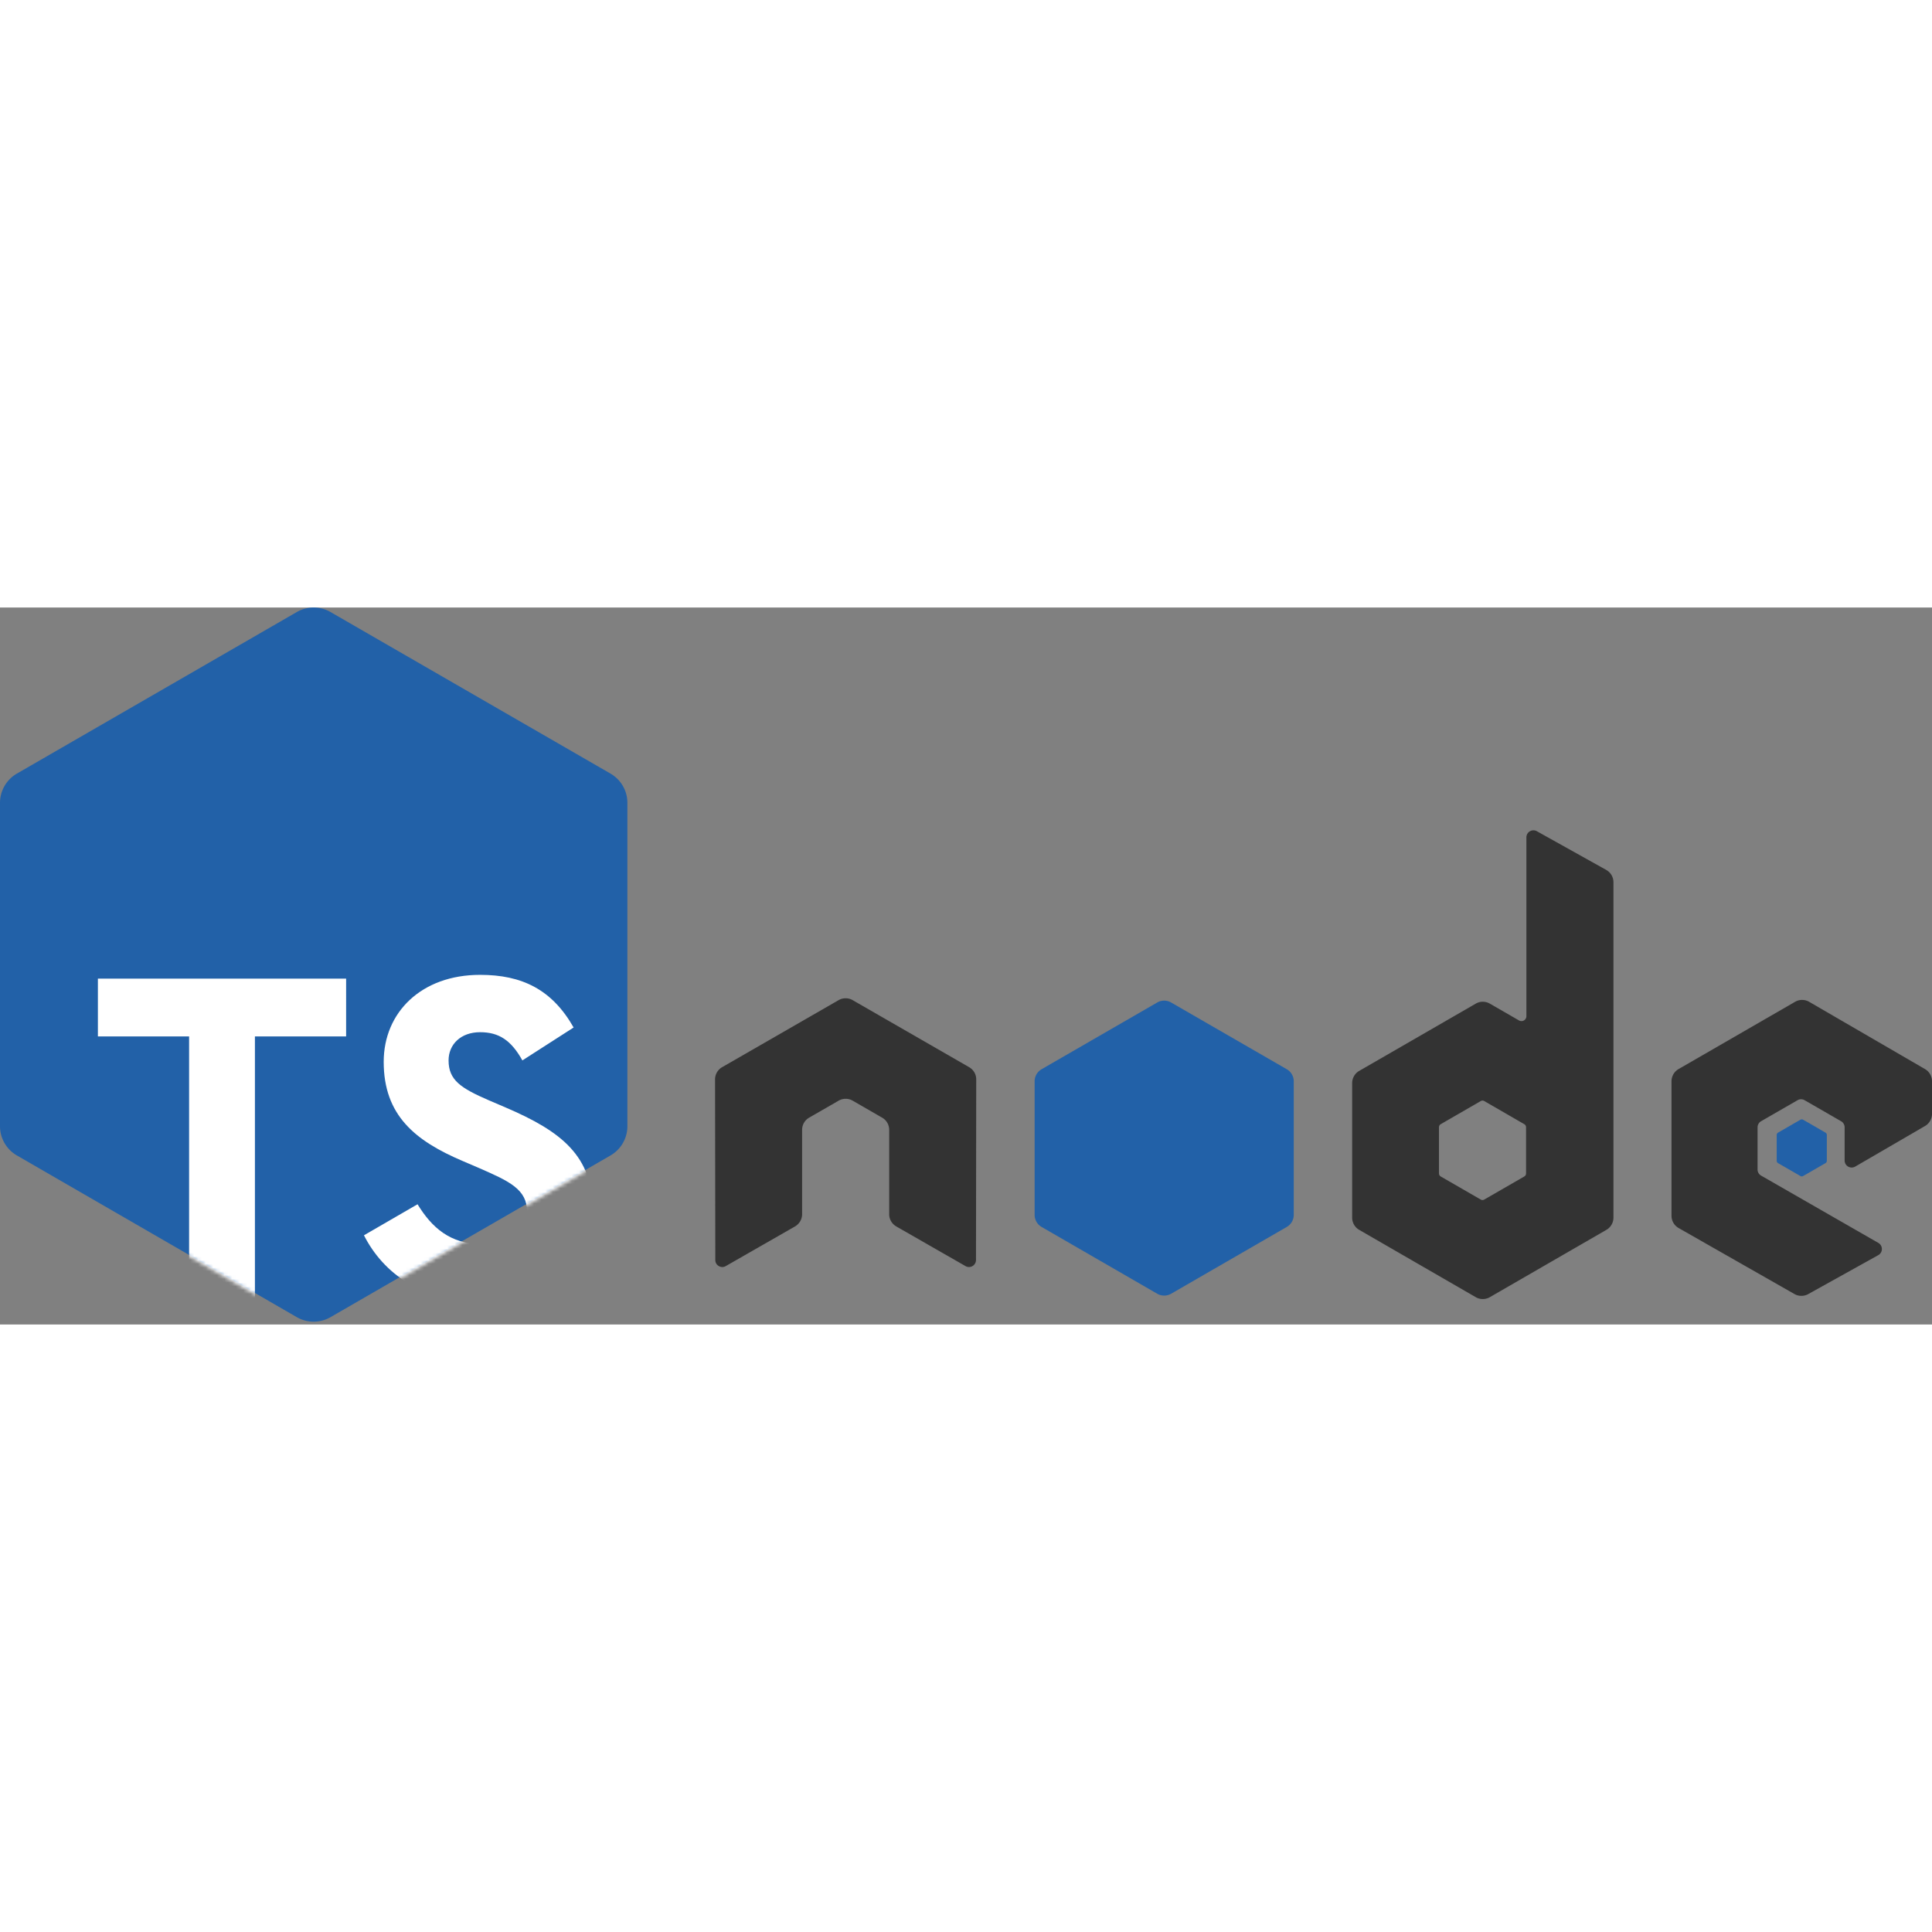 <?xml version="1.0" encoding="utf-8"?>
<!-- Generator: www.svgicons.com -->
<svg xmlns="http://www.w3.org/2000/svg" width="800" height="800" viewBox="0 0 512 190">
<rect x="0" y="0" width="512" height="190" fill="#808080" stroke="none"/>
<defs><path id="logosTsnode0" d="M78.646 1.2L4.482 44.009A8.95 8.95 0 0 0 0 51.765v85.685a8.964 8.964 0 0 0 4.478 7.76l74.164 42.843a8.965 8.965 0 0 0 8.964 0l74.18-42.842a8.962 8.962 0 0 0 4.48-7.76V51.767a8.951 8.951 0 0 0-4.482-7.76L87.602 1.201A8.927 8.927 0 0 0 83.122 0a8.918 8.918 0 0 0-4.476 1.2"/></defs><path fill="#2261A8" d="M78.645 1.2L4.481 44.008A8.953 8.953 0 0 0 0 51.764v85.686a8.964 8.964 0 0 0 4.477 7.76l74.163 42.843a8.969 8.969 0 0 0 8.965 0l74.18-42.842a8.962 8.962 0 0 0 4.48-7.76V51.767a8.953 8.953 0 0 0-4.482-7.76L87.602 1.2a8.936 8.936 0 0 0-4.48-1.2a8.93 8.93 0 0 0-4.477 1.2"/><g transform="translate(0 .411)"><mask id="logosTsnode1" fill="#fff"><use href="#logosTsnode0"/></mask><path fill="#FFF" d="M50.114 182.649h17.442v-69.394h24.17V97.93H25.944v15.325h24.17zm78.107 1.121c16.57 0 28.904-8.596 28.904-24.294c0-14.577-8.347-21.055-23.173-27.41l-4.36-1.868c-7.476-3.24-10.715-5.357-10.715-10.59c0-4.236 3.24-7.475 8.348-7.475c4.983 0 8.223 2.118 11.212 7.475l13.58-8.721c-5.73-10.091-13.704-13.953-24.792-13.953c-15.573 0-25.54 9.967-25.54 23.048c0 14.203 8.347 20.93 20.93 26.288l4.36 1.868c7.974 3.49 12.709 5.607 12.709 11.587c0 4.983-4.61 8.597-11.836 8.597c-8.596 0-13.455-4.486-17.193-10.59l-14.203 8.222c5.108 10.091 15.573 17.816 31.77 17.816" mask="url(#logosTsnode1)"/></g><path fill="#333" d="M258.709 125.059a3.726 3.726 0 0 0-1.865-3.24l-30.878-17.77a3.634 3.634 0 0 0-1.7-.492h-.32a3.682 3.682 0 0 0-1.705.491l-30.878 17.77a3.742 3.742 0 0 0-1.867 3.241l.068 47.85c0 .666.345 1.284.932 1.611a1.793 1.793 0 0 0 1.852 0l18.35-10.508c1.161-.69 1.868-1.905 1.868-3.236v-22.355c0-1.333.705-2.567 1.862-3.229l7.813-4.5c.583-.337 1.22-.5 1.87-.5c.636 0 1.29.163 1.855.5l7.812 4.5a3.718 3.718 0 0 1 1.864 3.229v22.355c0 1.33.716 2.555 1.87 3.236l18.345 10.508a1.816 1.816 0 0 0 1.865 0c.568-.327.926-.945.926-1.611zM407.285 59.28a1.867 1.867 0 0 0-2.775 1.629v47.388a1.305 1.305 0 0 1-1.957 1.13l-7.735-4.455a3.726 3.726 0 0 0-3.726.002l-30.89 17.826a3.727 3.727 0 0 0-1.866 3.23v35.661c0 1.333.71 2.564 1.865 3.232l30.888 17.84a3.735 3.735 0 0 0 3.732 0l30.894-17.84a3.733 3.733 0 0 0 1.865-3.232V72.796a3.731 3.731 0 0 0-1.914-3.258zm-2.867 90.695a.93.93 0 0 1-.466.806l-10.606 6.114a.937.937 0 0 1-.932 0l-10.605-6.114a.928.928 0 0 1-.467-.806v-12.247c0-.333.177-.641.466-.808l10.605-6.126a.934.934 0 0 1 .934 0l10.606 6.126a.935.935 0 0 1 .465.808zm105.726-12.568a3.73 3.73 0 0 0 1.856-3.224v-8.643a3.73 3.73 0 0 0-1.857-3.226l-30.692-17.82a3.726 3.726 0 0 0-3.737-.003l-30.88 17.826a3.733 3.733 0 0 0-1.865 3.23V161.2c0 1.34.72 2.577 1.885 3.24l30.687 17.486a3.726 3.726 0 0 0 3.658.02l18.56-10.316a1.86 1.86 0 0 0 .96-1.617a1.863 1.863 0 0 0-.936-1.63l-31.075-17.837a1.864 1.864 0 0 1-.937-1.62v-11.172c0-.666.355-1.283.933-1.615l9.67-5.576a1.863 1.863 0 0 1 1.862 0l9.677 5.576c.578.332.934.95.934 1.615v8.79a1.866 1.866 0 0 0 2.801 1.614z"/><path fill="#2261A8" d="M477.127 135.737a.712.712 0 0 1 .716 0l5.927 3.42a.714.714 0 0 1 .358.62v6.845a.715.715 0 0 1-.358.62l-5.927 3.42a.716.716 0 0 1-.716 0l-5.923-3.42a.717.717 0 0 1-.358-.62v-6.845c0-.256.137-.492.358-.62zm-170.458-31.063l-30.631 17.68a3.698 3.698 0 0 0-1.851 3.205v35.39c0 1.322.705 2.543 1.85 3.205l30.63 17.695a3.71 3.71 0 0 0 3.703 0l30.638-17.695a3.702 3.702 0 0 0 1.85-3.206V125.56a3.698 3.698 0 0 0-1.851-3.205l-30.639-17.68a3.693 3.693 0 0 0-3.7 0"/>
</svg>